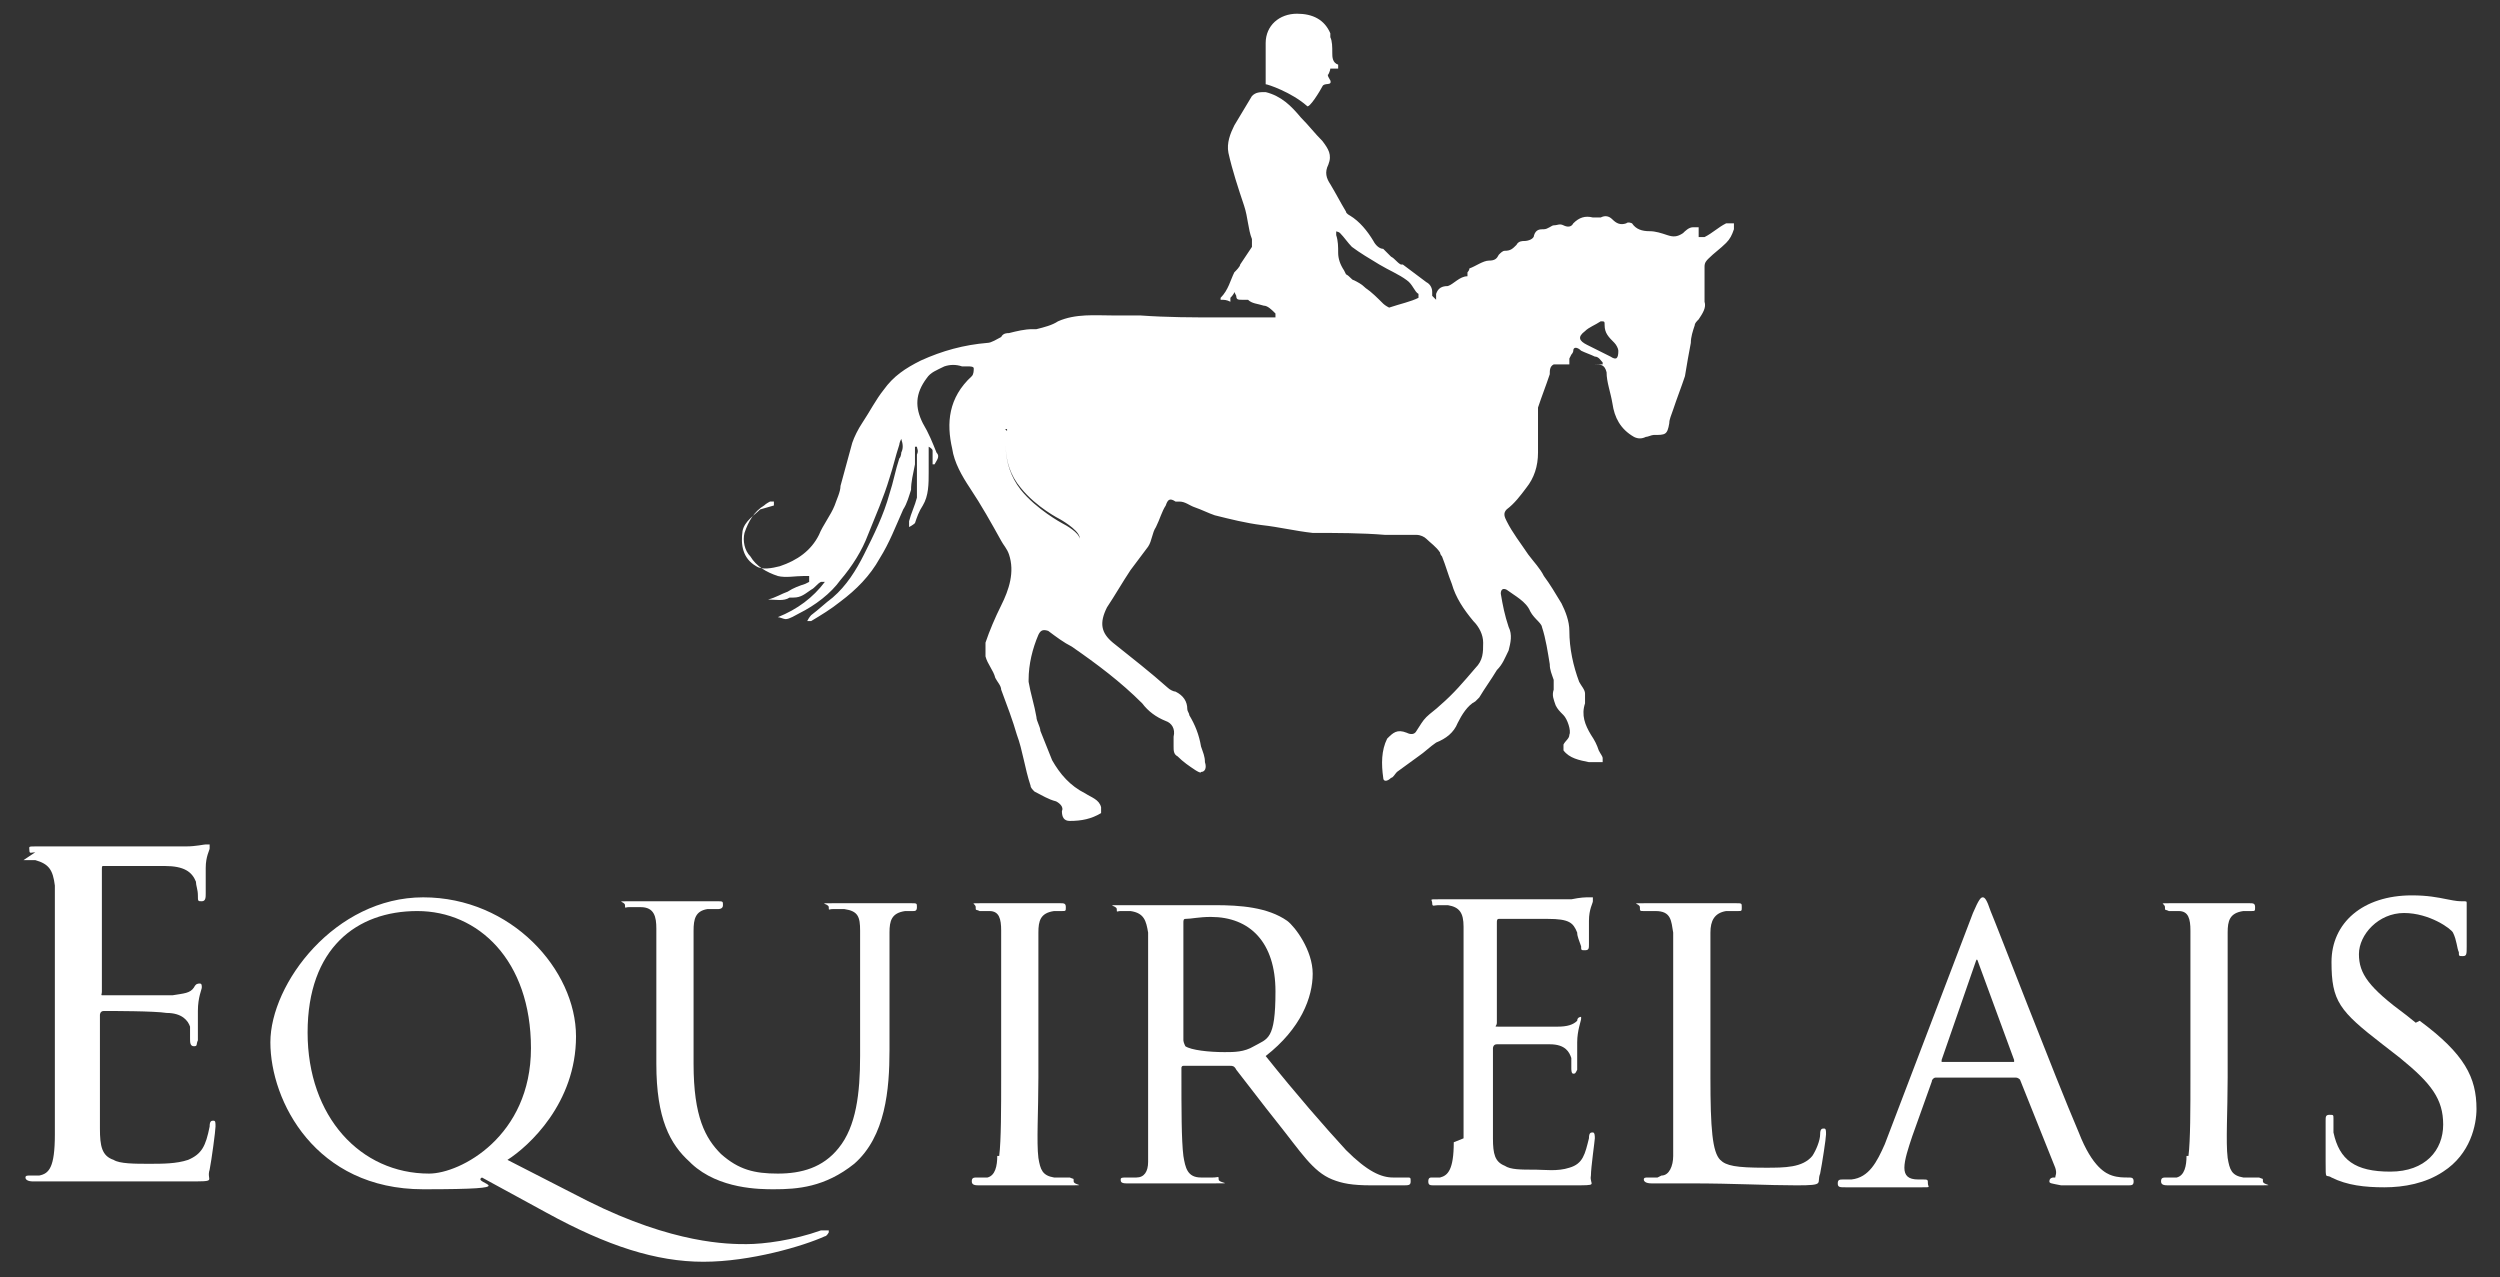 <?xml version="1.0" encoding="UTF-8"?>
<svg id="Livello_1" xmlns="http://www.w3.org/2000/svg" baseProfile="tiny" version="1.2" viewBox="0 0 127.6 65.2">
  <rect x="0" y="0" width="127.6" height="65.2" fill="#333333" stroke="none"/>
  <!-- Generator: Adobe Illustrator 29.1.0, SVG Export Plug-In . SVG Version: 2.1.0 Build 142)  -->
  <path d="M81,17.6c.4.2.8.4,1.2.6.3.1.4,0,.4-.3,0,0,0-.3-.2-.4-.3-.2-.5-.5-.5-.9,0-.1,0-.3-.2-.2-.3.1-.6.3-.8.5-.3.3-.2.5.1.7Z" fill="none"/>
  <path d="M62.5,53.7c.5,0,1,0,1.5-.3.7-.4,1.1-1.4,1.1-2.8,0-2.4-1.3-3.8-3.3-3.8s-1,0-1.3.1c0,0-.1,0-.1.2v6.1c0,.1,0,.2.1.3.3.2,1.2.3,2,.3Z" fill="none"/>
  <path d="M68.5,13.8c0,0,.1.2.1.2,0,0,0,0,0,0,.2.1.3.2.4.3.1,0,.4.2.6.4.3.3.6.6.9.8,0,0,.2.2.3.2.6-.2,1.1-.3,1.6-.5v-.2c-.4-.2-.4-.5-.7-.7-.5-.3-1-.5-1.4-.8-.5-.3-.9-.6-1.4-.9-.2-.2-.4-.5-.6-.7,0,0-.2,0-.3-.1,0,0,0,.2,0,.2,0,.3,0,.6.1.9,0,.3.2.6.3.9Z" fill="none"/>
  <path d="M72.7,15.3h-.1s0,0,.1,0h0Z" fill="none"/>
  <polygon points="72.8 15.2 72.8 15.2 72.8 15.2 72.8 15.2" fill="none"/>
  <path d="M80.5,18.4c.3,0,.6,0,.9,0,.2,0,.3,0,.5,0,0,0,0,0,0-.1-.1,0-.3-.2-.4-.3-.2-.1-.5-.2-.7-.3-.2,0-.3-.1-.4,0,0,0-.1.1-.1.2,0,0,0,.2,0,.3,0,0,.2,0,.3,0Z" fill="none"/>
  <path d="M54.1,26.6c.2.1.8.5.9.8,0,0,0,0,0,0s0,0,0,0c0,0,0,0,0-.1-.1-.4-.9-.9-1-.9,0,0-1.2-.7-2-1.6-1.1-1.3-.7-2.9-.7-2.9,0,0,0,0,0-.1,0,0-.1,0-.1,0,0,0-.4,1.7.7,3,.8,1,2.1,1.7,2.1,1.7Z" fill="none"/>
  <path d="M101,49.2c-.1-.3-.1-.3-.2,0l-1.7,4.9c0,0,0,.1,0,.1h3.6c0,0,0,0,0-.1l-1.8-4.9Z" fill="none"/>
  <path d="M21.3,46.5c-3.1,0-5.6,1.9-5.6,6.2s2.7,7.2,6.2,7.2,5.2-.8,5.2-6.4-2.7-7-5.8-7Z" fill="none"/>
  <path d="M39.5,25.8s0-.1,0-.2c0,0-.2,0-.2,0,0,0-.2.1-.3.2-.5.3-.8.8-1,1.4-.1.4,0,.9.3,1.2.3.5.8.8,1.4,1,.4.1.9,0,1.3,0,0,0,.2,0,.3,0,0,0,0,.2,0,.3,0,0,0,0-.2.1-.3.1-.6.2-.9.4-.3.1-.6.3-1,.4.4,0,.8.1,1.1-.1,0,0,.1,0,.2,0,.4,0,.6-.2.9-.4.2-.1.3-.3.5-.4,0,0,.1,0,.2,0,0,0,0,0,0,0-.6.8-1.4,1.4-2.4,1.8.1,0,.3.1.4.1.2,0,.5-.2.7-.3.8-.4,1.6-1,2.1-1.7.6-.7,1.1-1.5,1.4-2.3.4-1,.8-1.9,1.1-2.9.2-.6.3-1.1.5-1.7,0,0,0-.1.1-.3.1.3.1.5,0,.7,0,0,0,.2-.1.3-.2.6-.3,1.2-.5,1.8-.3,1.1-.8,2.1-1.3,3.1-.4.8-.9,1.6-1.6,2.2-.4.3-.7.6-1.1.9,0,0-.1.1-.2.3.1,0,.2,0,.2,0,.5-.3,1-.6,1.5-1,.8-.6,1.5-1.3,2-2.2.5-.8.8-1.6,1.2-2.5.2-.3.3-.7.4-1,0-.4.1-.8.2-1.3,0-.2,0-.4,0-.6,0-.1,0-.2,0-.3h.1c0,.1.1.2,0,.4,0,.5,0,.9,0,1.4,0,.3,0,.5,0,.8-.1.4-.3.8-.4,1.2,0,0,0,.2,0,.3,0,0,0,0,0,0,0,0,.2-.1.3-.2.1-.3.2-.6.4-.9.3-.5.3-1.1.3-1.7,0-.4,0-.7,0-1.1,0,0,0-.2,0-.2,0,0,.2.1.2.2,0,.1,0,.3,0,.4,0,.1,0,.2,0,.3h.1c.1-.2.3-.4.1-.6-.2-.5-.4-1-.7-1.5-.4-.8-.4-1.5.2-2.3.2-.3.5-.4.9-.6.3-.1.6-.1.9,0,.1,0,.2,0,.3,0,.1,0,.3,0,.3.1,0,.1,0,.3-.1.4-1.2,1.1-1.3,2.4-1,3.7.1.7.5,1.4.9,2,.6.9,1.1,1.8,1.6,2.7.1.2.3.4.4.7.3.9,0,1.8-.4,2.6-.3.6-.6,1.3-.8,1.9,0,.2,0,.5,0,.7.1.4.4.7.5,1.1.1.2.3.4.3.6.3.8.6,1.6.8,2.3.3.8.4,1.7.7,2.6,0,.1.1.2.2.3.4.2.7.4,1.1.5.2.1.4.3.3.5,0,.3.1.5.4.5.6,0,1.1-.1,1.6-.4,0,0,0-.2,0-.3-.1-.4-.5-.5-.8-.7-.8-.4-1.3-1-1.7-1.7-.2-.5-.4-1-.6-1.5,0-.2-.2-.5-.2-.7-.1-.6-.3-1.2-.4-1.8,0,0,0,0,0-.1,0-.8.2-1.6.5-2.3.1-.2.2-.3.5-.2.4.3.8.6,1.2.8,1.3.9,2.5,1.8,3.6,2.9.3.4.7.7,1.2.9.3.1.5.4.4.8,0,.2,0,.3,0,.5,0,.2,0,.4.2.5.3.3.6.5.9.7,0,0,.3.2.3.1.2,0,.3-.2.2-.5,0-.3-.1-.5-.2-.8-.1-.6-.3-1.1-.6-1.6,0-.1-.1-.2-.1-.3,0-.4-.2-.7-.6-.9-.1,0-.3-.1-.4-.2-.9-.8-1.8-1.5-2.8-2.3-.6-.5-.7-1-.3-1.8.4-.6.8-1.3,1.2-1.9.3-.4.6-.8.9-1.2.2-.3.2-.7.4-1,.2-.4.3-.8.5-1.1.1-.3.2-.4.5-.2,0,0,.1,0,.2,0,.3,0,.5.2.8.3.3.1.7.3,1,.4.8.2,1.6.4,2.4.5.9.1,1.7.3,2.6.4,1.2,0,2.5,0,3.7.1.5,0,1.1,0,1.6,0,.2,0,.4.1.5.2.2.2.5.4.7.7,0,0,0,.1.1.2.2.5.3.9.5,1.4.2.7.6,1.3,1.1,1.9.3.3.5.7.5,1.1,0,.5,0,.9-.4,1.3-.6.7-1.1,1.3-1.8,1.9-.2.2-.5.4-.7.6-.2.2-.3.4-.5.7-.1.2-.3.2-.5.1-.5-.2-.7,0-1,.3-.3.6-.3,1.3-.2,2,0,.2.2.2.4,0,.1,0,.2-.2.3-.3.4-.3.7-.5,1.1-.8.3-.2.6-.5.9-.7.5-.2.9-.5,1.1-1,.2-.4.5-.9.9-1.1,0,0,.1-.1.2-.2.3-.5.6-.9.9-1.4.3-.3.4-.6.6-1,.1-.4.2-.8,0-1.2-.2-.6-.3-1.1-.4-1.7,0-.2.1-.3.3-.2.4.3,1,.6,1.2,1.1.1.2.3.4.4.5,0,0,.2.2.2.3.2.6.3,1.3.4,1.9,0,.3.1.5.2.8,0,.2,0,.3,0,.5-.1.3,0,.5.1.8.1.2.2.3.4.5.2.2.4.8.3,1,0,.2-.2.3-.3.5,0,0,0,.2,0,.3.3.4.8.5,1.3.6.1,0,.3,0,.5,0,0,0,.2,0,.2,0,0,0,0-.2,0-.2,0-.1-.1-.2-.2-.4-.1-.3-.2-.5-.4-.8-.3-.5-.5-1-.3-1.6,0-.2,0-.3,0-.5,0-.2-.2-.4-.3-.6-.3-.8-.5-1.7-.5-2.6,0-.5-.2-1-.4-1.4-.3-.5-.6-1-.9-1.4-.2-.4-.5-.7-.8-1.1-.4-.6-.8-1.1-1.1-1.7-.1-.2-.2-.4,0-.6.4-.3.7-.7,1-1.1.4-.5.6-1.1.6-1.8,0-.7,0-1.3,0-2s0-.2,0-.3c.2-.6.4-1.1.6-1.7,0-.2,0-.4.2-.5.2,0,.4,0,.6,0,.5,0,1,0,1.5,0,.3,0,.5,0,.6.4,0,.5.2,1,.3,1.6.1.7.4,1.3,1.1,1.7.2.1.4.1.6,0,.1,0,.3-.1.4-.1.6,0,.7,0,.8-.6,0-.2.1-.4.2-.7.2-.6.4-1.1.6-1.7.1-.6.2-1.2.3-1.7,0-.3.1-.6.2-.9,0-.1.1-.2.2-.3.2-.3.4-.6.3-.9,0-.6,0-1.2,0-1.8,0-.2.1-.3.2-.4.3-.3.6-.5.9-.8.2-.2.3-.4.4-.7,0,0,0-.2,0-.3-.1,0-.3,0-.4,0-.4.2-.7.5-1.1.7,0,0-.2,0-.3,0,0,0,0-.1,0-.2,0-.1,0-.3,0-.3,0,0-.2,0-.3,0-.2,0-.4.2-.5.3-.3.2-.5.2-.8.1-.3-.1-.6-.2-.9-.2-.4,0-.7-.1-.9-.4,0,0-.2-.1-.3,0-.3.1-.5,0-.7-.2-.2-.2-.4-.2-.6-.1-.1,0-.3,0-.4,0-.4-.1-.7,0-1,.3-.1.2-.3.2-.5.1-.2-.1-.3,0-.5,0-.1,0-.3.2-.5.2-.2,0-.4,0-.5.3,0,.2-.3.3-.5.3-.1,0-.3,0-.4.2-.2.2-.3.3-.6.3-.1,0-.2.1-.3.2-.1.2-.2.3-.5.3-.3,0-.7.3-1,.4,0,0,0,.1-.1.2,0,0,0,.2,0,.2-.4,0-.7.4-1,.5-.3,0-.5.1-.6.4,0,0,0,.2,0,.3h0s0,0,0,0l-.2-.2h0c0-.1,0-.2,0-.2,0-.2-.1-.4-.3-.5-.4-.3-.8-.6-1.2-.9,0,0,0,0-.1,0-.2-.1-.3-.3-.5-.4-.1-.1-.3-.3-.4-.4-.2,0-.4-.2-.5-.4-.3-.5-.7-1-1.2-1.3,0,0-.2-.1-.2-.2-.3-.5-.5-.9-.8-1.4-.2-.3-.3-.6-.1-1,.2-.5,0-.8-.3-1.2-.4-.4-.7-.8-1.1-1.2-.5-.6-1-1.1-1.8-1.3-.3,0-.5,0-.7.2-.3.5-.6,1-.9,1.5-.2.4-.4.9-.3,1.4.2.9.5,1.8.8,2.7.2.6.2,1.2.4,1.7,0,.1,0,.2,0,.4-.2.3-.4.6-.6.9,0,.1-.2.3-.3.4-.2.4-.3.9-.7,1.3,0,0,0,0,0,.1.2,0,.3,0,.5.1,0,0,0-.1,0-.2,0,0,.2-.2.2-.3,0,0,.1.2.1.2,0,.2.1.2.3.2,0,0,.3,0,.3,0,0,0,0,0,0,0,.2.2.5.2.8.3.2,0,.4.2.6.4,0,0,0,.2,0,.2,0,0-.1,0-.2,0-.2,0-.3,0-.5,0-.7,0-1.5,0-2.2,0-1.3,0-2.6,0-4-.1-.5,0-1,0-1.4,0-.9,0-1.9-.1-2.8.3-.3.2-.7.3-1.1.4,0,0-.1,0-.2,0-.4,0-.8.1-1.2.2-.1,0-.3,0-.4.2-.2.1-.5.3-.7.3-1.2.1-2.3.4-3.4.9-.8.4-1.4.8-1.9,1.5-.4.5-.7,1.1-1.1,1.7-.2.3-.4.7-.5,1-.2.7-.4,1.5-.6,2.2,0,.3-.2.7-.3,1-.2.5-.6,1-.8,1.5-.4.8-1.1,1.3-2,1.6-.4.1-.9.2-1.2,0-.7-.4-.8-1.1-.7-1.8.1-.5.6-.8.9-1.1ZM80.9,16.9c.2-.2.5-.3.8-.5.2,0,.2,0,.2.2,0,.4.2.6.5.9.1.1.2.3.2.4,0,.4-.1.5-.4.3-.4-.2-.8-.4-1.2-.6-.4-.2-.5-.4-.1-.7ZM80.2,18.1c0,0,.1-.1.1-.2,0-.2.2-.2.4,0,.2.1.5.2.7.3.2,0,.3.2.4.3,0,0,0,0,0,.1-.2,0-.3,0-.5,0-.3,0-.6,0-.9,0,0,0-.2,0-.3,0,0,0,0-.2,0-.3ZM72.8,15.2s0,0,0,0h0s0,0,0,0ZM72.7,15.3h0,0s0,0-.1,0h.1ZM68.1,11.8c0,0,.2,0,.3.1.2.2.4.5.6.7.4.3.9.6,1.4.9.5.3,1,.5,1.4.8.3.2.4.6.6.7v.2c-.4.2-.9.3-1.5.5,0,0-.2-.1-.3-.2-.3-.3-.6-.6-.9-.8-.2-.2-.4-.3-.6-.4-.1,0-.2-.2-.4-.3,0,0,0,0,0,0,0,0,0,0-.1-.2-.2-.3-.3-.6-.3-.9,0-.3,0-.6-.1-.9,0,0,0-.2,0-.2ZM51.3,21.9s0,0,.1,0c0,0,0,0,0,.1,0,0-.4,1.6.7,2.9.8,1,2,1.6,2,1.6,0,0,.9.5,1,.9,0,0,0,0,0,.1,0,0,0,0,0,0,0,0,0,0,0,0,0-.3-.7-.7-.9-.8,0,0-1.3-.7-2.1-1.7-1.1-1.4-.7-3-.7-3Z" fill="#fff"/>
  <path d="M67.9,1.7c-.3-.7-.9-1-1.7-1-.9,0-1.6.6-1.6,1.5,0,.4,0,1,0,1.4h0s0,0,0,0v.7c.1,0,1.3.4,2.1,1.1.1.2.7-.8.8-1,.1-.2.5,0,.4-.3,0,0-.2-.3-.1-.3,0,0,.1-.2.1-.3,0,0,.1,0,.2,0,0,0,.2,0,.2,0,0,0,0-.2,0-.2-.3-.1-.3-.4-.3-.6,0-.3,0-.6-.1-.8Z" fill="#fff"/>
  <path d="M1.2,43.9c.2,0,.5,0,.6,0,.7.2.9.5,1,1.3,0,.7,0,1.3,0,4.8v3.9c0,2,0,3.1,0,4,0,1.7-.3,2-.8,2.1-.2,0-.3,0-.5,0-.1,0-.2,0-.2.1,0,.1.1.2.4.2.6,0,1.1,0,1.7,0,.9,0,1.9,0,2.8,0,.9,0,1.6,0,3.3,0s1,0,1.2-.6c.1-.5.3-2,.3-2.2s0-.3-.1-.3-.2,0-.2.3c-.2,1-.4,1.4-1.1,1.7-.6.2-1.3.2-2,.2s-1.5,0-1.8-.2c-.6-.2-.7-.7-.7-1.6,0-.5,0-3.1,0-3.8v-2c0,0,0-.2.2-.2.4,0,2.6,0,3.2.1.8,0,1.1.4,1.2.7,0,.2,0,.4,0,.6s0,.4.2.4.1-.1.2-.3c0-.3,0-.8,0-1.5,0-.7.2-1.1.2-1.2s0-.2-.1-.2-.2,0-.3.2c-.2.3-.5.3-1.1.4-.5,0-3.3,0-3.5,0s-.1,0-.1-.2v-6.2c0-.2,0-.2.1-.2.2,0,2.7,0,3.1,0,1,0,1.4.3,1.6.8,0,.2.1.4.1.7s0,.3.2.3.2-.2.2-.4c0-.6,0-1,0-1.3,0-.6.2-.9.2-1s0-.2,0-.2-.1,0-.2,0c-.1,0-.5.1-1,.1-.5,0-4.9,0-5.1,0-1.4,0-2,0-2.5,0s-.4,0-.4.2.1.1.3.1Z" fill="#fff"/>
  <path d="M42.3,62.8c0,0,0,0-.1,0s-.2,0-.3,0c-1.4.5-2.9.7-3.8.7s-3.7,0-8.1-2.2l-4.1-2.1c1.1-.7,3.5-2.9,3.5-6.3s-3.3-7.1-7.8-7.1-7.8,4.4-7.8,7.4,2.3,7.5,7.8,7.5,2.4-.3,3-.6l3.3,1.8c3.1,1.7,5.6,2.5,8,2.5s5.1-.8,6.2-1.3c.1,0,.2-.2.2-.2ZM21.9,59.9c-3.5,0-6.2-2.9-6.2-7.2s2.5-6.2,5.6-6.2,5.8,2.5,5.8,7-3.6,6.4-5.2,6.4Z" fill="#fff"/>
  <path d="M35.3,59.4c1.4,1.3,3.5,1.3,4.2,1.3,1.2,0,2.6-.1,4.1-1.3,1.6-1.4,1.8-3.8,1.8-5.8v-2c0-2.9,0-3.4,0-4,0-.6.1-1,.8-1.1.2,0,.3,0,.4,0s.2,0,.2-.2,0-.2-.3-.2c-.6,0-1.6,0-1.7,0s-1.2,0-2.2,0-.3,0-.3.2,0,.1.2.1c.2,0,.5,0,.6,0,.7.1.8.4.8,1.1,0,.6,0,1.1,0,4v2.4c0,1.9-.2,3.6-1.1,4.7-.8,1-1.9,1.3-3.1,1.3s-2-.2-2.9-1c-.8-.8-1.4-1.9-1.4-4.6v-2.7c0-2.9,0-3.5,0-4.1,0-.6.1-1,.7-1.1.2,0,.4,0,.5,0s.3,0,.3-.2,0-.2-.3-.2c-.6,0-1.9,0-2.1,0s-1.4,0-2.3,0-.3,0-.3.2,0,.1.2.1.4,0,.6,0c.7,0,.8.5.8,1.1,0,.6,0,1.1,0,4.1v2.8c0,2.8.7,4.1,1.7,5Z" fill="#fff"/>
  <path d="M50.9,59c0,.5-.1,1-.5,1.1-.2,0-.4,0-.5,0-.2,0-.3,0-.3.2s.2.2.4.2c.6,0,1.9,0,2,0,.1,0,1.4,0,2.5,0s.3,0,.3-.2,0-.1-.2-.2c0,0-.6,0-.8,0-.6-.1-.7-.4-.8-1-.1-.8,0-2.4,0-4.1v-3.3c0-2.9,0-3.5,0-4.1,0-.6.1-1,.8-1.1.2,0,.3,0,.4,0,.2,0,.2,0,.2-.2s-.1-.2-.3-.2c-.6,0-1.9,0-2,0s-1.3,0-2,0-.3,0-.3.2,0,.1.2.2c.1,0,.3,0,.5,0,.5,0,.6.4.6,1,0,.6,0,1.1,0,4.1v3.3c0,1.7,0,3.3-.1,4.1Z" fill="#fff"/>
  <path d="M60.5,54.4h2.3c.1,0,.2,0,.3.2.4.5,1.3,1.7,2.1,2.7,1.2,1.5,1.8,2.5,2.8,2.9.5.2,1,.3,2,.3h1.6c.3,0,.4,0,.4-.2s0-.2-.2-.2-.5,0-.7,0c-.6,0-1.3-.3-2.4-1.4-1.1-1.2-2.5-2.8-4.1-4.8,1.8-1.4,2.4-3,2.4-4.2s-.9-2.4-1.3-2.7c-1-.7-2.4-.8-3.7-.8s-2.1,0-2.3,0-1.4,0-2.4,0-.3,0-.3.2,0,.1.2.1.4,0,.5,0c.7.1.8.5.9,1.1,0,.6,0,1.1,0,4.1v3.3c0,1.7,0,3.5,0,4.3,0,.5-.2.8-.6.8-.2,0-.3,0-.5,0s-.3,0-.3.1c0,.1,0,.2.3.2.6,0,1.6,0,1.9,0s1.3,0,2.5,0,.3,0,.3-.2,0-.1-.3-.1-.4,0-.6,0c-.7,0-.8-.5-.9-1.1-.1-.8-.1-2.4-.1-4.2v-.3c0,0,0-.1.1-.1ZM60.4,47.1c0-.1,0-.2.1-.2.3,0,.7-.1,1.3-.1,2,0,3.3,1.3,3.3,3.8s-.4,2.4-1.1,2.8c-.5.3-1,.3-1.5.3-.8,0-1.7-.1-2-.3,0,0-.1-.2-.1-.3v-6.1Z" fill="#fff"/>
  <path d="M74.2,58.3c0,1.4-.3,1.7-.7,1.8-.2,0-.3,0-.4,0s-.2,0-.2.2.1.2.3.2c.5,0,1,0,1.5,0,.8,0,1.8,0,2.6,0,.8,0,1.4,0,2.9,0s.9,0,1-.5c0-.4.2-1.8.2-1.9s0-.3-.1-.3-.2,0-.2.3c-.2.8-.3,1.3-1,1.5-.6.2-1.3.1-1.7.1-.8,0-1.3,0-1.6-.2-.5-.2-.6-.6-.6-1.4,0-.4,0-2.3,0-3v-1.6c0,0,0-.2.2-.2.4,0,2.2,0,2.7,0,.8,0,1,.4,1.1.7,0,.2,0,.4,0,.5s0,.3.1.3.1,0,.2-.2c0-.3,0-.7,0-1.4,0-.6.2-1.1.2-1.2s0-.1,0-.1c0,0-.2,0-.2.2-.2.2-.5.3-1,.3-.5,0-2.7,0-3,0s-.1,0-.1-.2v-5.1c0-.1,0-.2.1-.2s2.3,0,2.5,0c1.1,0,1.3.2,1.5.7,0,.2.1.4.2.7,0,.2,0,.2.2.2s.2-.1.2-.3c0-.4,0-.8,0-1.2,0-.6.2-.9.2-1s0-.2,0-.2c0,0-.1,0-.2,0-.2,0-.4,0-.9.1-.4,0-4.4,0-4.5,0-1.2,0-1.8,0-2.3,0s-.3,0-.3.2.1.1.3.1.4,0,.5,0c.6.1.8.4.8,1.1,0,.6,0,1.1,0,4.1v3.3c0,1.7,0,2.6,0,3.4Z" fill="#fff"/>
  <path d="M84.6,60.1c-.2,0-.4,0-.5,0s-.2,0-.2.1c0,.1.1.2.4.2.8,0,1.2,0,2,0,2.2,0,3.9.1,5.4.1s1-.1,1.2-.6c.1-.5.3-1.8.3-2s0-.3-.1-.3-.2,0-.2.3c0,.3-.2.8-.4,1.1-.5.6-1.4.6-2.4.6-1.5,0-2-.1-2.3-.4-.4-.4-.5-1.6-.5-4.2v-3.4c0-2.9,0-3.4,0-4,0-.6.2-1,.8-1.1.2,0,.4,0,.6,0s.2,0,.2-.2,0-.2-.3-.2c-.6,0-2,0-2.3,0s-1.4,0-2.3,0-.3,0-.3.2,0,.2.2.2.4,0,.6,0c.8,0,.8.5.9,1.1,0,.6,0,1.1,0,4v3.3c0,1.7,0,3.3,0,4.1,0,.5-.2,1-.6,1Z" fill="#fff"/>
  <path d="M104.8,60.1c0,0-.2,0-.2.2,0,.1.1.1.6.2,1.5,0,3.2,0,3.4,0s.3,0,.3-.2-.1-.2-.3-.2-.5,0-.8-.1c-.3-.1-1-.4-1.7-2.2-1.2-2.8-4.2-10.6-4.5-11.3-.2-.6-.3-.7-.4-.7s-.2.1-.5.8l-4.5,11.8c-.4.9-.8,1.7-1.7,1.8-.1,0-.3,0-.4,0-.2,0-.3,0-.3.2s.1.2.4.2c.9,0,1.9,0,2.1,0s1.3,0,1.8,0,.3,0,.3-.2,0-.2-.3-.2h-.2c-.5,0-.7-.2-.7-.6s.2-1,.4-1.6l1-2.8c0-.1.1-.2.2-.2h4.1c0,0,.1,0,.2.1l1.8,4.5c.1.3,0,.4,0,.5ZM102.7,54.2h-3.6s0,0,0-.1l1.7-4.9c.1-.3.1-.3.2,0l1.8,4.9c0,0,0,.1,0,.1Z" fill="#fff"/>
  <path d="M111.6,59c0,.5-.1,1-.5,1.1-.2,0-.4,0-.5,0-.2,0-.3,0-.3.2s.2.2.4.2c.6,0,1.9,0,2,0,.1,0,1.4,0,2.5,0s.3,0,.3-.2,0-.1-.2-.2c0,0-.6,0-.8,0-.6-.1-.7-.4-.8-1-.1-.8,0-2.4,0-4.1v-3.3c0-2.9,0-3.5,0-4.1,0-.6.1-1,.8-1.1.2,0,.3,0,.4,0,.2,0,.2,0,.2-.2s-.1-.2-.3-.2c-.6,0-1.9,0-2,0s-1.3,0-2,0-.3,0-.3.2,0,.1.2.2c.1,0,.3,0,.5,0,.5,0,.6.4.6,1,0,.6,0,1.1,0,4.1v3.3c0,1.7,0,3.3-.1,4.1Z" fill="#fff"/>
  <path d="M123.3,52.2l-.5-.4c-1.9-1.4-2.4-2.1-2.4-3.1s1-2.1,2.3-2.1,2.4.8,2.5,1c.2.4.2.8.3,1,0,.2,0,.2.2.2s.2-.1.2-.5c0-1.3,0-2.1,0-2.2s0-.1-.2-.1-.3,0-.8-.1c-.5-.1-1-.2-1.8-.2-2.5,0-4.1,1.4-4.1,3.4s.4,2.5,2.6,4.2l.9.7c1.6,1.3,2.2,2.1,2.2,3.4s-.9,2.4-2.7,2.4-2.6-.6-2.9-2c0-.3,0-.5,0-.7s0-.2-.2-.2-.2.1-.2.3c0,.3,0,1.1,0,2.1s0,.6.3.8c.8.4,1.7.5,2.7.5s2.1-.2,3-.8c1.4-.9,1.7-2.4,1.7-3.2,0-1.6-.6-2.8-2.9-4.5Z" fill="#fff"/>
</svg>